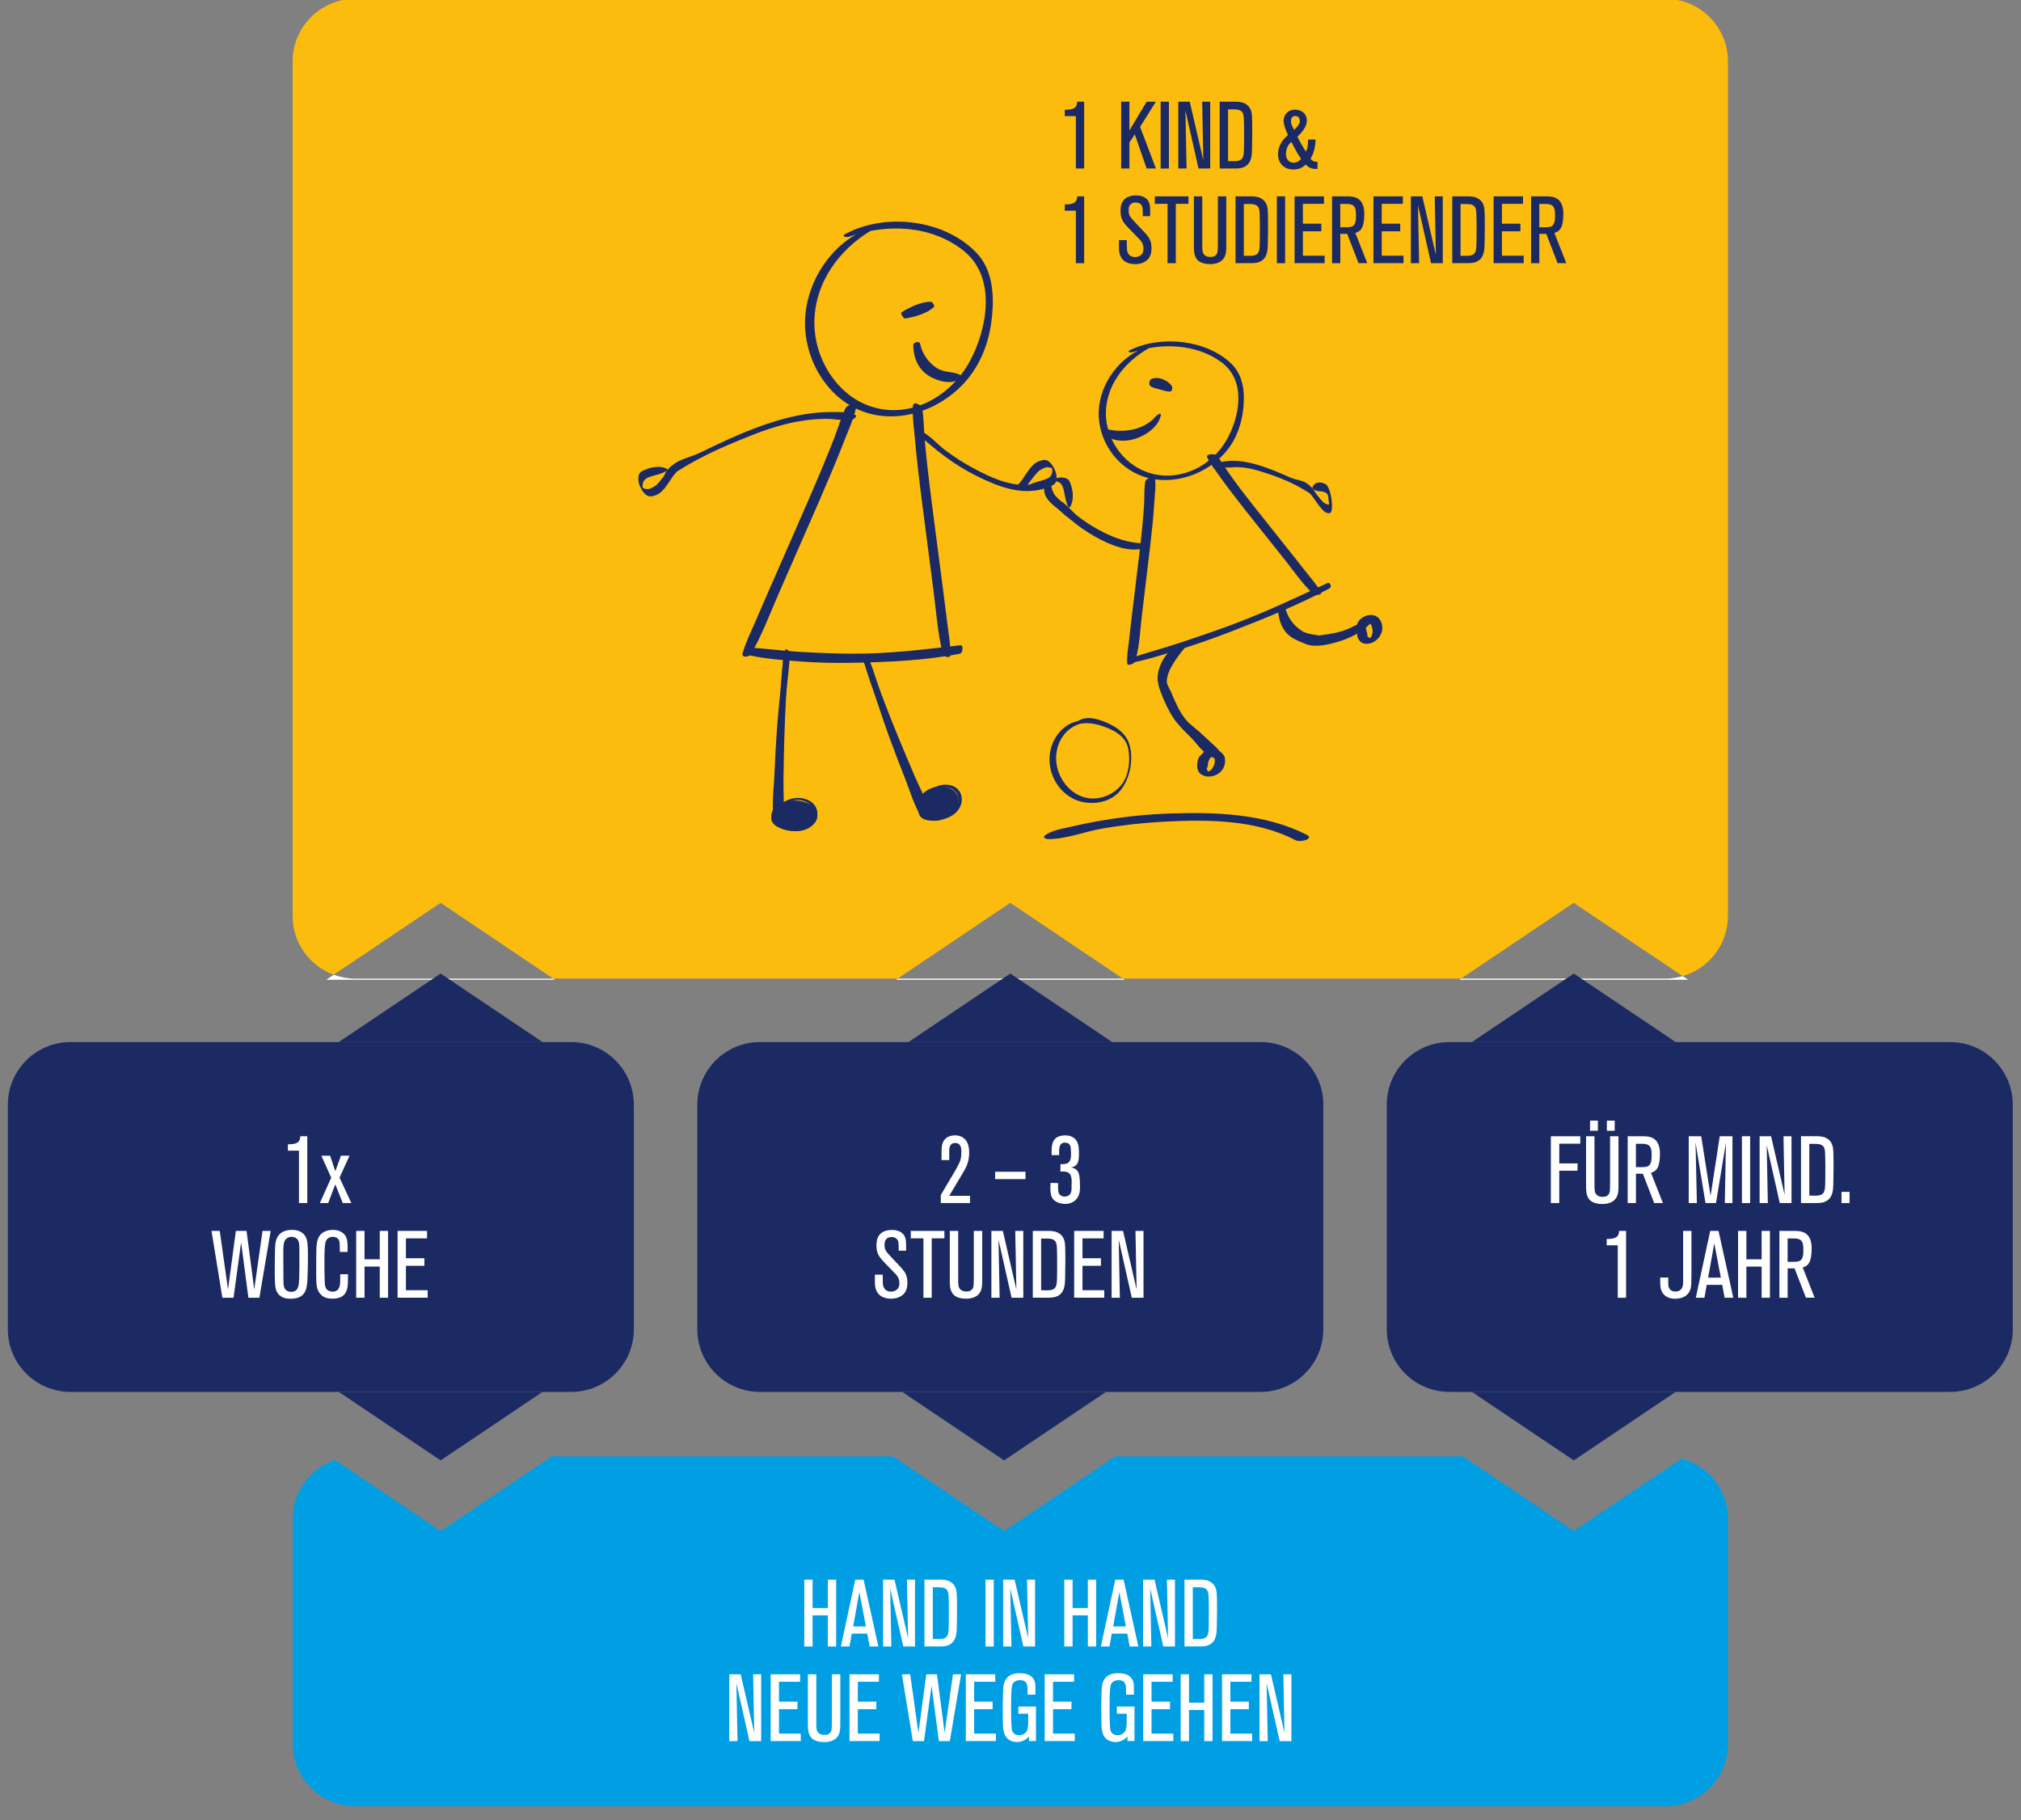<?xml version="1.0" encoding="UTF-8"?>
<!-- Generator: $$$/GeneralStr/196=Adobe Illustrator 27.6.0, SVG Export Plug-In . SVG Version: 6.00 Build 0)  -->
<svg xmlns="http://www.w3.org/2000/svg" xmlns:xlink="http://www.w3.org/1999/xlink" version="1.1" id="Ebene_1" x="0px" y="0px" viewBox="0 0 595.28 536.09" style="enable-background:new 0 0 595.28 536.09;" xml:space="preserve">
<rect x="0" y="0" width="595.28" height="536.09" fill="#808080" stroke="none"/>
<style type="text/css">
	.st0{fill:#009FE3;}
	.st1{fill:#FBBC0D;}
	.st2{fill:#1C2A64;}
	.st3{fill:#FFFFFF;}
</style>
<path class="st0" d="M495.29,429.56l-31.74,21.35l-32.7-21.99h-102.4l-32.7,21.99l-32.7-21.99H162.49l-32.7,21.99l-31.17-20.96  c-7.22,2.5-12.42,9.34-12.42,17.42v66.14c0,10.18,8.26,18.44,18.44,18.44h385.91c10.18,0,18.44-8.26,18.44-18.44v-66.14  C508.98,438.82,503.17,431.65,495.29,429.56z"></path>
<path class="st1" d="M490.54-0.35H104.63c-10.18,0-18.44,8.26-18.44,18.44v251.67c0,7.96,5.05,14.72,12.11,17.3l31.48-21.17  l33.17,22.31h101.45l33.17-22.31l33.17,22.31h99.62l33.17-22.31l32.09,21.58c7.7-2.21,13.34-9.3,13.34-17.71V18.09  C508.98,7.91,500.72-0.35,490.54-0.35z"></path>
<g>
	<path class="st2" d="M316.89,49.63V34.19h-3.26v-1.87c0.45,0,0.89,0,1.31-0.06c1.48-0.14,2.31-0.75,2.34-2.31h2.06v19.68H316.89z"></path>
	<path class="st2" d="M337.74,49.63l-3.48-10.06l-1.59,2.37v7.69h-2.43V29.95h2.43v8.47l5.07-8.47h2.73l-4.66,7.41l4.66,12.26   H337.74z"></path>
	<path class="st2" d="M341.87,49.63V29.95h2.43v19.68H341.87z"></path>
	<path class="st2" d="M353.02,49.63l-3.85-17.06l0.33,17.06h-2.43V29.95h3.37l3.99,17.23l-0.33-17.23h2.37v19.68H353.02z"></path>
	<path class="st2" d="M368.79,43.16c0,0.72-0.03,1.45-0.08,2.17c-0.14,1.56-0.61,2.98-2.06,3.76c-1.17,0.61-2.48,0.53-3.71,0.53   h-3.68V29.95h3.71c1.2,0,2.4-0.06,3.54,0.45c1.84,0.81,2.12,2.56,2.2,3.18c0.11,0.84,0.14,2.9,0.14,5.21   C368.85,40.23,368.82,41.71,368.79,43.16z M366.4,35.75c-0.03-1.56-0.11-2.37-0.7-2.95c-0.7-0.64-1.9-0.59-2.73-0.59h-1.25v15.25   h1.62c0.61,0,1.34,0,1.95-0.31c0.42-0.22,0.78-0.53,0.98-1.48c0.14-0.75,0.17-2.82,0.17-5.07   C366.43,38.98,366.45,37.36,366.4,35.75z"></path>
	<path class="st2" d="M385.22,49.02c-0.31-0.22-0.53-0.47-0.61-0.56l-0.5,0.42c-1.23,1.03-2.65,1.03-3.21,1.03   c-2.7,0-4.49-1.87-4.46-4.57c0-0.7,0.19-2.31,1.34-3.9c0.59-0.81,0.59-0.64,1.59-1.7c-0.89-1.87-1.28-3.21-1.28-4.13   c0-0.22,0-0.59,0.17-1.09c0.25-0.78,1.03-2.23,3.21-2.23c0.28,0,0.72,0.03,1.31,0.22c0.67,0.22,2.15,0.98,2.15,2.98   c0,0.7-0.17,1.56-1,2.76c-0.7,1.03-1.45,1.7-1.78,2.01c0.72,1.53,1.62,2.95,2.48,4.38c0.06-0.11,0.25-0.42,0.36-0.78   c0.34-1.06,0.31-2.56,0.31-2.76h2.15c0.03,0.31,0.03,0.61,0,0.92c-0.03,0.45-0.22,2.09-0.81,3.48c-0.11,0.31-0.28,0.61-0.61,1.2   c0.08,0.14,0.11,0.2,0.31,0.39c0.61,0.64,1.5,0.56,1.73,0.56v2.09C387.56,49.77,386.33,49.85,385.22,49.02z M380.39,41.82   c-0.22,0.17-0.42,0.33-0.58,0.53c-0.45,0.47-1.03,1.48-1.03,3.04c0,0.14,0.03,0.59,0.14,1c0.14,0.42,0.7,1.53,2.06,1.53   c1.28,0,2.01-0.86,2.26-1.17C382.23,45.39,381.81,44.56,380.39,41.82z M381.54,34.16c-0.39,0-0.78,0.14-1,0.42   c-0.28,0.36-0.28,0.98-0.28,1.09c0,0.72,0.22,1.34,0.92,2.59l0.39-0.39c0.61-0.61,1.28-1.37,1.28-2.31   C382.85,34.41,381.95,34.16,381.54,34.16z"></path>
</g>
<g>
	<path class="st2" d="M316.89,77.51V62.06h-3.26V60.2c0.45,0,0.89,0,1.31-0.06c1.48-0.14,2.31-0.75,2.34-2.31h2.06v19.68H316.89z"></path>
	<path class="st2" d="M337.4,76.95c-1.23,0.84-2.59,0.84-3.07,0.84c-0.7,0-3.51-0.06-4.43-2.7c-0.25-0.72-0.31-1.45-0.31-2.2v-2.17   h2.31v0.98c0,1.34,0,1.95,0.22,2.59c0.19,0.53,0.78,1.42,2.2,1.42c0.95,0,1.87-0.42,2.26-1.28c0.22-0.47,0.22-0.98,0.22-1.17   c0-1.67-0.75-2.37-1.84-3.48l-2.65-2.73c-1.53-1.59-2.26-2.65-2.26-4.93c0-0.28,0-1.06,0.22-1.87c0.39-1.28,1.48-2.7,4.35-2.7   c0.67,0,3.32,0.03,3.99,2.56c0.17,0.67,0.17,1.59,0.17,2.29v1.25h-2.17c-0.03-1.23-0.03-0.92-0.03-1.62c0-0.89-0.14-1.76-1.06-2.2   c-0.45-0.19-0.86-0.19-1.03-0.19c-0.59,0-1.09,0.14-1.48,0.53c-0.22,0.19-0.33,0.45-0.39,0.53c-0.11,0.25-0.19,0.67-0.19,1.31   c0,0.17,0,0.67,0.17,1.14c0.31,0.92,1.14,1.67,1.78,2.37l3.09,3.29c0.22,0.25,0.42,0.5,0.61,0.75c0.47,0.61,1.09,1.64,1.09,3.51   C339.19,75.39,338.24,76.39,337.4,76.95z"></path>
	<path class="st2" d="M346.33,60.03v17.48h-2.43V60.03h-3.74v-2.2h9.9v2.2H346.33z"></path>
	<path class="st2" d="M359.23,77.17c-1.17,0.64-2.43,0.61-2.84,0.61c-1.2,0-2.68-0.25-3.6-1.14c-0.2-0.19-0.56-0.64-0.81-1.34   c-0.36-1.06-0.33-2.45-0.33-2.7V57.83h2.48v13.04c0,1.67-0.06,2.87,0.22,3.57c0.28,0.72,0.92,1,1.17,1.09   c0.25,0.08,0.47,0.14,0.98,0.14c0.75,0,1.31-0.11,1.78-0.72c0.08-0.11,0.25-0.33,0.33-0.7c0.08-0.39,0.11-1.34,0.11-2.43V57.83   h2.48v14.69C361.21,74.36,361.07,76.17,359.23,77.17z"></path>
	<path class="st2" d="M373.45,71.04c0,0.72-0.03,1.45-0.08,2.17c-0.14,1.56-0.61,2.98-2.06,3.76c-1.17,0.61-2.48,0.53-3.71,0.53   h-3.68V57.83h3.71c1.2,0,2.4-0.06,3.54,0.45c1.84,0.81,2.12,2.56,2.2,3.18c0.11,0.84,0.14,2.9,0.14,5.21   C373.51,68.11,373.48,69.59,373.45,71.04z M371.05,63.63c-0.03-1.56-0.11-2.37-0.7-2.95c-0.7-0.64-1.9-0.59-2.73-0.59h-1.25v15.25   h1.62c0.61,0,1.34,0,1.95-0.31c0.42-0.22,0.78-0.53,0.98-1.48c0.14-0.75,0.17-2.82,0.17-5.07   C371.08,66.86,371.11,65.24,371.05,63.63z"></path>
	<path class="st2" d="M376.1,77.51V57.83h2.43v19.68H376.1z"></path>
	<path class="st2" d="M381.31,77.51V57.83h8.67v2.2h-6.22v5.85h5.44v2.23h-5.44v7.19h6.41v2.2H381.31z"></path>
	<path class="st2" d="M400.16,77.51l-3.34-8.64h-2.04v8.64h-2.43V57.83h4.29c1.25,0,2.62,0.06,3.68,0.92   c1.64,1.34,1.53,3.93,1.53,4.32c0,0.84-0.06,1.64-0.19,2.45c-0.19,1.12-0.5,1.67-0.81,2.06c-0.61,0.75-1.34,0.92-1.64,1l3.51,8.92   H400.16z M399.18,61.37c-0.5-1.42-2.01-1.31-3.21-1.31h-1.2v6.88h1.28c1.09,0,1.62-0.03,2.15-0.22c1.23-0.5,1.2-2.23,1.2-3.26   C399.41,62.79,399.41,62.01,399.18,61.37z"></path>
	<path class="st2" d="M404.54,77.51V57.83h8.67v2.2h-6.22v5.85h5.44v2.23h-5.44v7.19h6.41v2.2H404.54z"></path>
	<path class="st2" d="M421.51,77.51l-3.85-17.06L418,77.51h-2.43V57.83h3.37l3.99,17.23l-0.33-17.23h2.37v19.68H421.51z"></path>
	<path class="st2" d="M437.29,71.04c0,0.72-0.03,1.45-0.08,2.17c-0.14,1.56-0.61,2.98-2.06,3.76c-1.17,0.61-2.48,0.53-3.71,0.53   h-3.68V57.83h3.71c1.2,0,2.4-0.06,3.54,0.45c1.84,0.81,2.12,2.56,2.2,3.18c0.11,0.84,0.14,2.9,0.14,5.21   C437.35,68.11,437.32,69.59,437.29,71.04z M434.89,63.63c-0.03-1.56-0.11-2.37-0.7-2.95c-0.7-0.64-1.9-0.59-2.73-0.59h-1.25v15.25   h1.62c0.61,0,1.34,0,1.95-0.31c0.42-0.22,0.78-0.53,0.98-1.48c0.14-0.75,0.17-2.82,0.17-5.07   C434.92,66.86,434.95,65.24,434.89,63.63z"></path>
	<path class="st2" d="M439.94,77.51V57.83h8.67v2.2h-6.22v5.85h5.44v2.23h-5.44v7.19h6.41v2.2H439.94z"></path>
	<path class="st2" d="M458.79,77.51l-3.34-8.64h-2.04v8.64h-2.43V57.83h4.29c1.25,0,2.62,0.06,3.68,0.92   c1.64,1.34,1.53,3.93,1.53,4.32c0,0.84-0.06,1.64-0.19,2.45c-0.19,1.12-0.5,1.67-0.81,2.06c-0.61,0.75-1.34,0.92-1.64,1l3.51,8.92   H458.79z M457.81,61.37c-0.5-1.42-2.01-1.31-3.21-1.31h-1.2v6.88h1.28c1.09,0,1.62-0.03,2.15-0.22c1.23-0.5,1.2-2.23,1.2-3.26   C458.03,62.79,458.03,62.01,457.81,61.37z"></path>
</g>
<path class="st2" d="M221.14,192.71c3.33-5.64,5.64-12.01,8.26-17.98c2.67-6.1,5.34-12.2,8.02-18.31c2.59-5.9,5.18-11.8,7.67-17.74  c1.25-2.98,2.46-5.96,3.63-8.97c1.19-3.05,2.65-6.21,3.39-9.39c0.43-1.85-2.51-1.27-3.07-0.09c-1.36,2.91-2.28,6.07-3.44,9.07  c-1.17,3.01-2.39,5.99-3.63,8.97c-2.48,5.94-5.08,11.84-7.67,17.75c-2.62,5.99-5.25,11.97-7.87,17.96c-1.34,3.06-2.66,6.13-3.99,9.2  c-1.31,3.03-2.8,6.04-3.71,9.21C218.32,193.76,220.64,193.55,221.14,192.71"></path>
<path class="st2" d="M308.61,247.12c5.27,0.05,10.68-2.15,15.83-3.06c6.01-1.06,12.13-1.74,18.28-2.07  c12.69-0.67,27.15-0.69,38.81,5.43c1.55,0.81,5.71-0.41,3.32-1.61c-12.21-6.15-26.41-6.67-39.68-6.26  c-6.72,0.21-13.4,0.88-19.97,1.98c-3.25,0.54-6.49,1.17-9.68,1.93c-2.53,0.6-5.93,1.03-7.85,2.71  C307.09,246.67,308.17,247.11,308.61,247.12"></path>
<path class="st2" d="M196.84,140.54c7.94-5.41,15.5-8.77,24.43-12.3c4.74-1.88,9.63-3.45,14.67-4.26c2.39-0.39,4.81-0.62,7.23-0.62  c2.45-0.01,4.88,0.49,7.32,0.41c0.54-0.02,2.46-1.16,1.29-1.64c-2.16-0.87-4.71-0.81-7.02-0.79c-2.57,0.02-5.13,0.23-7.67,0.65  c-5.27,0.86-10.39,2.45-15.37,4.36c-5.19,2-10.22,4.39-15.21,6.82c-4.13,2.01-7.08,1.87-10.11,5.46c-0.7,0.83-1.17,3.01-0.72,2.7"></path>
<path class="st2" d="M256.4,67.09c-11.15,3.88-18.92,15.6-19.27,27.26c-0.34,11.24,6.29,22.93,17.12,26.86  c11.33,4.11,24.36-1.14,31.44-10.44c4.02-5.28,5.97-11.54,6.56-18.1c0.57-6.24,0-13.29-4.49-18.07  c-9.42-10.02-27.02-12.09-38.85-5.64c-1.16,0.64,0.43,1.01,1.05,0.79c11.11-3.95,24.32-3.51,33.86,4.09  c9.77,7.78,7.04,22.94,1.81,32.6c-5.44,10.04-16.92,16.82-28.39,13.49c-9.97-2.89-16.69-13.08-17.31-23.18  c-0.77-12.34,6.79-23.22,17.17-29.16C257.84,67.18,256.8,66.95,256.4,67.09"></path>
<path class="st2" d="M277.69,192.46c-1.51-5.91-1.91-12.21-2.7-18.23c-0.8-6.15-1.6-12.3-2.39-18.46  c-0.77-5.95-1.56-11.9-2.23-17.86c-0.34-2.99-0.65-5.97-0.91-8.96c-0.27-3.04-0.75-6.24-0.58-9.28c0.1-1.77,2.59-0.47,2.78,0.73  c0.46,2.96,0.45,6.02,0.71,9c0.26,2.99,0.57,5.98,0.91,8.97c0.67,5.96,1.46,11.91,2.23,17.87c0.79,6.04,1.57,12.07,2.36,18.11  c0.4,3.09,0.78,6.18,1.17,9.26c0.38,3.05,0.93,6.13,0.92,9.2C279.94,194.14,277.92,193.35,277.69,192.46"></path>
<path class="st2" d="M219.55,192.72c5.1,1.26,10.52,1.65,15.8,2.06c5.21,0.41,10.47,0.5,15.74,0.41  c10.42-0.19,21.15-0.66,31.61-2.65c0.91-0.17,1.17-2.62,0.2-2.51c-10.63,1.23-21.11,2.53-31.7,2.48c-5.15-0.02-10.28-0.23-15.4-0.52  c-5.33-0.3-10.59-1.07-15.93-1.31C219.01,190.65,218.74,192.52,219.55,192.72"></path>
<path class="st2" d="M232.67,192.21c-0.11,4.11-0.79,8.24-1.16,12.33c-0.38,4.11-0.61,8.22-0.88,12.34  c-0.27,4.1-0.48,8.2-0.64,12.31c-0.08,1.92-0.14,3.84-0.16,5.77c-0.03,2.13,0.18,4.41-0.24,6.51c-0.12,0.63-1.69-0.68-1.75-1.12  c-0.54-3.99,0.11-8.33,0.27-12.35c0.17-4.1,0.39-8.2,0.67-12.29c0.28-4.08,0.69-8.14,1.08-12.21c0.38-4.02,0.57-8.21,1.43-12.16  C231.39,190.87,232.68,191.8,232.67,192.21"></path>
<path class="st2" d="M228.64,240.4c1.01-0.65,2.65-0.96,3.73-0.38c0.39,0.21,1.03,0.89,0.52,1.28c-0.37,0.29-1.11,0.12-1.55,0.14  c-0.57,0.04-1.12,0.15-1.68,0.24C229.17,241.77,227.98,240.83,228.64,240.4"></path>
<path class="st2" d="M229.57,240.36c-0.69-4.05-0.43-8.41-0.43-12.51c-0.01-3.64,0.05-7.27,0.18-10.91  c0.28-7.97,0.78-15.94,1.42-23.88c0.06-0.74,1.68,0.19,1.62,0.91c-0.69,7.82-1.12,15.66-1.34,23.51c-0.11,4.07-0.2,8.14-0.25,12.2  c-0.04,3.64,0.31,7.52-0.24,11.12C230.46,241.31,229.62,240.63,229.57,240.36"></path>
<path class="st2" d="M228.97,238.93c0.13-0.62,1.13-0.69,1.64-0.81c0.69-0.17,1.44-0.35,2.09,0.02c0.22,0.12,0.47,0.39,0.38,0.67  c-0.24,0.67-1.15,0.73-1.75,0.82c-0.74,0.12-1.45,0.32-2.12-0.13C229.03,239.38,228.93,239.14,228.97,238.93"></path>
<path class="st2" d="M256.08,194.46c1.57,3.8,2.64,7.84,3.96,11.74c1.33,3.9,2.79,7.76,4.22,11.63c1.42,3.85,2.9,7.69,4.42,11.5  c0.71,1.79,1.43,3.57,2.2,5.33c0.84,1.96,1.96,3.96,2.43,6.04c0.14,0.62-1.82,0.07-2.05-0.31c-2.11-3.43-3.29-7.65-4.78-11.39  c-1.51-3.81-2.98-7.64-4.39-11.49c-1.41-3.84-2.68-7.72-3.99-11.59c-1.29-3.83-2.83-7.73-3.64-11.69  C254.37,193.76,255.93,194.09,256.08,194.46"></path>
<path class="st2" d="M272.02,240.12c0.66-1,2.03-1.96,3.25-1.87c0.44,0.03,1.3,0.39,1,0.96c-0.22,0.42-0.96,0.56-1.36,0.77  c-0.5,0.26-0.96,0.6-1.44,0.91C273.06,241.15,271.6,240.77,272.02,240.12"></path>
<path class="st2" d="M272.65,238.72c-2.28-3.42-3.81-7.5-5.49-11.25c-1.49-3.32-2.92-6.66-4.28-10.03  c-2.98-7.39-5.78-14.87-8.43-22.39c-0.25-0.7,1.62-0.51,1.85,0.17c2.56,7.42,5.35,14.76,8.35,22.01c1.56,3.76,3.13,7.51,4.74,11.25  c1.44,3.34,3.34,6.74,4.31,10.25C273.84,239.23,272.8,238.95,272.65,238.72"></path>
<path class="st2" d="M271.73,238.63c-0.13-0.62,0.76-1.09,1.17-1.41c0.56-0.44,1.17-0.91,1.92-0.84c0.25,0.02,0.59,0.17,0.62,0.46  c0.06,0.71-0.75,1.13-1.26,1.47c-0.63,0.41-1.2,0.89-1.99,0.75C271.96,239.02,271.77,238.85,271.73,238.63"></path>
<path class="st2" d="M269.01,101.58c0.02,3.83,1.47,7.32,4.89,9.3c2.45,1.42,6.98,2.71,9.2,0.25c0.15-0.16,0.17-0.46-0.05-0.59  c-2.11-1.26-4.81-0.7-7.01-2.08c-2.54-1.6-4.43-4.28-5.01-7.22C270.86,100.36,269,100.76,269.01,101.58"></path>
<path class="st2" d="M266.62,93.8c2.67-0.43,6.52-1.47,8.48-3.41c0.34-0.34-0.5-1.54-0.91-1.53c-2.83,0.02-6.33,1.58-8.64,3.13  C265.12,92.29,266.18,93.88,266.62,93.8"></path>
<path class="st2" d="M271.36,127.04c2.47,1.08,4.7,3.76,6.97,5.48c2.66,2.01,5.43,3.78,8.26,5.31c5.84,3.15,12.61,6.23,18.94,4.44  c0.84-0.24,2.61,1.49,1.33,1.82c-6.59,1.69-13.31-0.95-19.46-4.05c-3.12-1.57-6.15-3.45-9.07-5.6c-1.45-1.07-2.87-2.19-4.26-3.39  c-1.1-0.96-2.63-1.97-3.29-3.54C270.59,127.03,271.16,126.95,271.36,127.04"></path>
<path class="st2" d="M232.23,235.81c-1.52,0.16-2.56,0.85-3.34,1.73c-0.86,0.98-1.61,2.18-1.69,3.34c-0.18,2.54,3.94,3.79,7.1,3.88  c7.05,0.2,8.96-7.84,2.58-9.55c-2.85-0.76-7.14,0.57-6.87,2.94c0.02,0.19,0.55,0.1,0.62-0.03c0.86-1.62,2.94-3.06,5.63-2.38  c2.62,0.66,3.74,2.61,3.45,4.41c-0.27,1.67-1.91,3.81-4.63,3.96c-2.42,0.13-6.07-0.89-6.44-2.75c-0.21-1.06,0.42-2.14,1.09-3.07  c0.61-0.85,1.41-1.6,2.71-1.98C232.87,236.17,232.72,235.75,232.23,235.81"></path>
<path class="st2" d="M240.76,240.25c0,2.49-3.04,4.51-6.78,4.51c-3.75,0-6.78-2.02-6.78-4.51s3.04-4.51,6.78-4.51  C237.72,235.73,240.76,237.75,240.76,240.25"></path>
<path class="st2" d="M273.73,233.25c-1.38,0.67-2.13,1.67-2.56,2.76c-0.48,1.21-0.78,2.59-0.46,3.71c0.69,2.45,4.99,2.23,7.99,1.25  c6.7-2.2,5.78-10.41-0.8-9.86c-2.94,0.24-6.53,2.95-5.47,5.1c0.09,0.17,0.55-0.09,0.57-0.24c0.27-1.82,1.73-3.87,4.49-4.15  c2.69-0.27,4.4,1.19,4.74,2.99c0.31,1.67-0.51,4.23-3.02,5.3c-2.23,0.95-6.01,1.22-6.99-0.41c-0.55-0.92-0.32-2.16-0.01-3.26  c0.28-1.01,0.79-1.98,1.88-2.78C274.45,233.38,274.17,233.04,273.73,233.25"></path>
<path class="st2" d="M282.12,234.54c0.91,2.55-0.98,5.56-4.23,6.72c-3.25,1.17-6.62,0.05-7.54-2.5c-0.91-2.55,0.98-5.56,4.23-6.72  C277.84,230.88,281.21,232,282.12,234.54"></path>
<path class="st2" d="M304.48,144.09c1.96,0.18,3.65-0.26,5.19-0.98c0.59-0.28,1.2-0.57,1.43-1.51c0.15-0.59,0.28-1.77-0.44-3.31  c-1.79-3.83-3.61-2.75-4.33-2.57c-2.93,0.74-4.88,5.71-6.33,6.81c-0.17,0.13,1.03,2.27,1.22,2.07c0.97-0.99,3.94-5.47,5.08-6.12  c0.57-0.32,1.13-0.67,1.78-0.83c0.26-0.06,0.53-0.09,0.84-0.03c0.15,0.03,1.09,0.25,1.25,0.53c-0.17-0.35-0.34-0.7-0.51-1.05  c0.62,1.72,0.12,2.66-0.2,3.09c-0.44,0.58-1.08,0.8-1.7,1.04c-1.35,0.52-3.39,0.76-4.94,1.78  C301.89,143.63,304.22,144.06,304.48,144.09"></path>
<path class="st2" d="M194.75,137.55c-1.96-0.18-3.65,0.26-5.19,0.98c-0.59,0.28-1.2,0.57-1.43,1.51c-0.15,0.59-0.28,1.77,0.44,3.31  c1.79,3.83,3.61,2.75,4.33,2.57c2.93-0.74,4.88-5.71,6.33-6.81c0.17-0.13-1.03-2.27-1.22-2.07c-0.97,0.99-3.94,5.47-5.08,6.12  c-0.57,0.32-1.13,0.67-1.78,0.83c-0.26,0.06-0.53,0.09-0.84,0.03c-0.15-0.03-1.09-0.25-1.25-0.53c0.17,0.35,0.34,0.7,0.51,1.05  c-0.62-1.72-0.12-2.66,0.2-3.09c0.44-0.58,1.08-0.8,1.7-1.04c1.35-0.52,3.39-0.76,4.94-1.78C197.33,138.01,195,137.58,194.75,137.55  "></path>
<path class="st2" d="M338.52,101.83c-8.62,2.76-14.63,11.11-14.9,19.41c-0.26,8,4.87,16.33,13.24,19.13  c8.76,2.93,18.83-0.81,24.31-7.43c3.11-3.76,4.61-8.22,5.07-12.89c0.44-4.44,0-9.46-3.47-12.86c-7.29-7.14-20.89-8.61-30.04-4.02  c-0.9,0.45,0.33,0.72,0.81,0.56c8.59-2.81,18.8-2.5,26.18,2.91c7.55,5.54,5.44,16.33,1.4,23.21c-4.2,7.15-13.08,11.98-21.95,9.61  c-7.71-2.06-12.9-9.31-13.39-16.51c-0.59-8.78,5.25-16.54,13.27-20.76C339.64,101.89,338.83,101.73,338.52,101.83"></path>
<path class="st2" d="M334.38,194.73c1.31-4.51,1.43-9.11,1.97-13.57c0.55-4.56,1.1-9.12,1.64-13.68c0.53-4.41,1.07-8.82,1.5-13.22  c0.21-2.2,0.4-4.4,0.53-6.6c0.14-2.23,0.5-4.62,0.17-6.77c-0.19-1.25-2.74,0.11-2.88,1.01c-0.35,2.2-0.19,4.4-0.32,6.59  c-0.13,2.19-0.32,4.4-0.53,6.6c-0.42,4.4-0.97,8.82-1.5,13.23c-0.54,4.47-1.08,8.95-1.62,13.43c-0.28,2.29-0.53,4.57-0.79,6.86  c-0.26,2.26-0.68,4.57-0.53,6.77C332.09,196.34,334.18,195.41,334.38,194.73"></path>
<path class="st2" d="M386.9,174.98c-3.29-3-5.66-6.6-8.3-9.92c-2.7-3.39-5.39-6.77-8.09-10.16c-2.61-3.27-5.23-6.55-7.75-9.86  c-1.26-1.66-2.5-3.33-3.69-5.02c-1.21-1.72-2.68-3.46-3.49-5.32c-0.47-1.09,2.26-1.18,2.82-0.53c1.37,1.6,2.33,3.43,3.52,5.11  c1.19,1.69,2.43,3.36,3.69,5.03c2.52,3.32,5.14,6.59,7.75,9.87c2.65,3.32,5.29,6.64,7.94,9.97c1.35,1.7,2.69,3.41,4.03,5.11  c1.32,1.68,2.81,3.33,3.78,5.16C389.53,175.2,387.39,175.43,386.9,174.98"></path>
<path class="st2" d="M332.9,195.29c5.14-1.02,10.31-2.67,15.35-4.25c4.97-1.56,9.9-3.33,14.77-5.21  c9.63-3.73,19.47-7.73,28.57-12.54c0.79-0.42,0.25-1.97-0.61-1.57c-9.5,4.42-18.84,8.83-28.7,12.47c-4.8,1.77-9.63,3.43-14.49,5.03  c-5.05,1.67-10.19,3.04-15.23,4.74C331.74,194.24,332.08,195.45,332.9,195.29"></path>
<path class="st2" d="M376.45,178.93c0.02,3.83,1.37,7.51,4.89,9.3c3.84,1.96,6.98,2.71,9.2,0.25c0.15-0.16,0.17-0.46-0.05-0.59  c-2.11-1.26-4.81-0.7-7.01-2.08c-2.54-1.6-4.43-4.28-5.01-7.22C378.3,177.71,376.44,178.11,376.45,178.93"></path>
<path class="st2" d="M384.53,189.63c2.95,1.2,6.87,0.19,9.8-0.7c3.42-1.03,6.84-2.76,9.34-5.35c0.16-0.17,1.22-2,0.33-1.65  c-2.92,1.14-5.52,2.9-8.54,3.88c-3.27,1.06-6.67,1.12-9.98,1.93C385.12,187.84,383.95,189.4,384.53,189.63"></path>
<path class="st2" d="M400.25,185.32c-0.72,1.05-0.65,2.33,0.15,3.3c0.84,1.03,2.02,1.13,3.11,0.87c2.18-0.52,4.57-3.19,3.3-6.3  c-1.13-2.79-4.33-2.44-6.06-0.88c-0.8,0.72-1.28,1.74-1.19,3.03c0.1,1.45,0.85,2.38,1.94,2.48c0.36,0.03,1.27-0.12,1.28-0.77  c0.01-0.59-0.27-1-0.38-1.58c-0.11-0.57-0.09-1.14,0.06-1.7c0.09-0.35,0.27-0.58,0.39-0.89c-0.11,0.29-0.51-0.21-0.1,0.14  c0.51,0.42,0.94,0.53,1.26,1.32c0.26,0.66,0.36,1.46,0.22,2.19c-0.06,0.34-0.17,0.66-0.33,0.94c-0.1,0.18-0.22,0.33-0.36,0.46  c0.15-0.02,0.18-0.03,0.08-0.04c-1.01,0-1.51-1.91-1.64-2.91C401.9,184.22,400.45,185.03,400.25,185.32"></path>
<path class="st2" d="M347.62,189.56c-3.48,1.58-6.06,5.34-6.58,9.12c-0.27,1.93,0.64,7.71,3.79,6.37c0.42-0.18,0.32-0.82,0.16-1.13  c-0.44-0.86-1.08-1.56-1.24-2.54c-0.21-1.3,0.2-2.66,0.7-3.84c1.01-2.39,3.8-6.05,5.54-7.93  C350.62,188.93,348.52,189.15,347.62,189.56"></path>
<path class="st2" d="M341.04,198.68c-0.56,3.5,3.44,11.7,5.62,14.17c1.36,1.53,4.61,4.33,6.88,2.92c0.11-0.07,0.05,0.04,0,0  c-1.11-0.81-2.21-1.5-3.18-2.55c-0.88-0.96-1.67-2.02-2.38-3.11c-1.56-2.39-3.1-6.68-4.46-9.12c-0.22-0.4-1.45,0.78-1.54,1.36"></path>
<path class="st2" d="M346.44,211.59c-0.05,1.92,3.9,4.84,5.81,7.23c1.71,2.14,3.83,4.3,6.63,4.76c0.23,0.04,2.32-0.15,1.82-0.66  c-0.91-0.94-1.65-2.09-2.65-2.99c-1.09-0.99-3.41-3.2-4.52-4.17c-2.67-2.34-3.18-2.55-5.17-4.62  C348.15,210.92,346.03,211.03,346.44,211.59"></path>
<path class="st2" d="M353.79,222.37c-1.1,0.65-1.36,2.92-1.05,4.14c0.33,1.29,1.36,1.88,2.45,2.1c2.19,0.45,5.48-0.96,5.65-4.32  c0.15-3-2.9-4.04-5.12-3.35c-1.03,0.32-1.89,1.03-2.35,2.24c-0.52,1.36-0.24,2.52,0.71,3.07c0.32,0.18,1.2,0.43,1.49-0.16  c0.26-0.53,0.18-1.02,0.32-1.59c0.14-0.56,0.4-1.07,0.77-1.51c0.23-0.28,0.49-0.41,0.73-0.64c-0.22,0.21-0.38-0.4-0.15,0.08  c0.29,0.6,0.63,0.87,0.59,1.73c-0.04,0.71-0.29,1.48-0.72,2.08c-0.2,0.28-0.43,0.53-0.7,0.72c-0.16,0.12-0.34,0.21-0.51,0.26  c0.14,0.05,0.17,0.05,0.09,0c-0.91-0.43-0.57-2.37-0.27-3.33c0.23-0.73-1.43-0.61-1.73-0.43"></path>
<path class="st2" d="M320.75,212.34c-5.51-0.98-10.11,3.29-11.3,8.45c-1.29,5.55,1.37,11.6,6.41,14.3c4.09,2.19,9.9,1.84,13.35-1.43  c3.68-3.48,5.13-10.89,3.02-15.52c-1.23-2.7-3.96-4.35-6.6-5.46c-2.73-1.15-6.14-2.03-8.63,0.04c-0.42,0.35,0.02,0.7,0.43,0.59  c3.17-0.85,6.36,0.04,9.3,1.3c2.73,1.17,5.09,3,5.64,6.09c0.56,3.21,0.15,7.38-1.78,10.06c-1.63,2.27-4.17,3.78-6.92,4.26  c-5.83,1.02-10.78-3.32-12.22-8.77c-1.66-6.31,2.22-13.33,9.15-13.43C320.91,212.81,321.14,212.41,320.75,212.34"></path>
<path class="st2" d="M324.68,127.76c3.05,2.33,6.91,2.55,10.43,1.2c2.82-1.08,6-3.31,6.75-6.42c0.03-0.14,0.13-0.8-0.22-0.7  c-0.98,0.28-1.7,1.43-2.5,2.07c-1.31,1.05-2.81,1.85-4.43,2.32c-3.11,0.91-6.33,0.81-9.44-0.01  C324.73,126.07,324.27,127.45,324.68,127.76"></path>
<path class="st2" d="M338.93,113.78c0.84,0.53,1.91,0.65,2.85,0.96c0.86,0.28,1.92,0.58,2.83,0.57c0.76,0,0.8-1.28,0.47-1.73  c-1.19-1.63-3.98-2.85-5.92-1.97C338.47,111.93,338.25,113.35,338.93,113.78"></path>
<path class="st2" d="M387.25,146.25c-5.71-3.94-10.52-5.76-16.06-7.46c-2.94-0.9-5.85-1.44-8.56-1.13  c-1.29,0.15-6.29-0.25-5.17-0.77c1.25-0.58,2.56-0.95,3.93-1.1c2.84-0.31,5.87,0.19,8.93,1.08c3.2,0.92,6.45,2.31,9.71,3.75  c2.69,1.19,4.06,0.34,6.77,3.48c0.62,0.72,1.61,2.95,1.29,2.72"></path>
<path class="st2" d="M387.23,142.56c0.88-0.65,1.85-0.58,2.85-0.16c0.38,0.16,0.78,0.33,1.21,1.28c0.28,0.6,0.75,1.83,0.94,3.65  c0.47,4.53-0.79,3.79-1.2,3.76c-1.67-0.11-4.41-5.26-5.49-6.1c-0.13-0.1-0.22-2.39-0.05-2.22c0.81,0.83,3.8,4.94,4.57,5.36  c0.39,0.21,0.78,0.46,1.15,0.47c0.14,0,0.29-0.03,0.42-0.17c0.06-0.06,0.44-0.53,0.42-0.86c0.04,0.42-0.55,0.89-0.51,1.3  c-0.3-1.99-0.24-2.94-0.54-3.32c-0.42-0.52-0.8-0.6-1.18-0.71c-0.83-0.24-1.9-0.02-3-0.75  C386.14,143.65,387.11,142.64,387.23,142.56"></path>
<path class="st2" d="M337.92,160.03c-5.37,0.08-9.91-1.57-14.58-4.15c-2.08-1.15-4.08-2.46-5.95-3.93c-1.85-1.44-3.61-4.02-5.8-4.81  c-0.3-0.11-1,0.21-0.93,0.61c0.41,2.14,3.22,4.03,4.84,5.4c2.18,1.84,4.54,3.49,7.04,4.88c4.26,2.37,9.95,4.91,14.87,3.32  C337.86,161.2,339.05,160.01,337.92,160.03"></path>
<path class="st2" d="M315.85,147.64c0.34-1.94,0.04-3.67-0.56-5.26c-0.23-0.61-0.47-1.24-1.38-1.55c-0.58-0.2-1.74-0.42-3.33,0.17  c-3.96,1.47-3.03,3.38-2.91,4.11c0.5,2.98,5.28,5.34,6.26,6.87c0.12,0.18,2.35-0.84,2.16-1.05c-0.9-1.05-5.13-4.37-5.67-5.57  c-0.27-0.6-0.58-1.18-0.68-1.85c-0.04-0.26-0.04-0.54,0.04-0.84c0.04-0.15,0.34-1.06,0.63-1.2c-0.36,0.14-0.73,0.28-1.09,0.43  c1.76-0.48,2.66,0.1,3.06,0.46c0.54,0.49,0.71,1.15,0.89,1.78c0.41,1.38,0.48,3.44,1.37,5.07  C315.19,150.18,315.81,147.89,315.85,147.64"></path>
<polygon class="st3" points="263.91,288.54 331.27,288.54 330.76,288.2 264.41,288.2 "></polygon>
<path class="st3" d="M430.38,288.2l-0.51,0.34h67.36l-1.59-1.07c-1.62,0.47-3.33,0.73-5.1,0.73H430.38z"></path>
<path class="st3" d="M98.31,287.07l-2.2,1.48h67.36l-0.51-0.34h-58.33C102.41,288.2,100.29,287.79,98.31,287.07z"></path>
<path class="st2" d="M20.75,306.89c-10.18,0-18.44,8.26-18.44,18.44v66.14c0,10.18,8.26,18.44,18.44,18.44h147.51  c10.18,0,18.44-8.26,18.44-18.44v-66.14c0-10.18-8.26-18.44-18.44-18.44H20.75z"></path>
<rect x="18.05" y="334.62" class="st2" width="152.91" height="47.56"></rect>
<g>
	<path class="st3" d="M88.06,354.3v-15.44h-3.26v-1.87c0.45,0,0.89,0,1.31-0.06c1.48-0.14,2.31-0.75,2.34-2.31h2.06v19.68H88.06z"></path>
	<path class="st3" d="M100.96,354.3l-2.2-5.52l-2.09,5.52h-2.45l3.34-7.47l-2.9-6.47h2.59l1.51,4.57l1.67-4.57h2.51l-2.93,6.47   l3.48,7.47H100.96z"></path>
</g>
<g>
	<path class="st3" d="M76.4,382.18h-3.23l-2.15-16.31l-2.23,16.31H65.5L62.3,362.5h2.43l2.43,17.25l2.31-17.25h3.15l2.26,17.25   l2.45-17.25h2.4L76.4,382.18z"></path>
	<path class="st3" d="M90.59,375.55c0,0.59-0.03,1.17-0.06,1.76c-0.11,1.42-0.33,3.12-1.48,4.13c-0.64,0.56-1.62,1.03-3.4,1.03   c-0.56,0-2.65,0.08-3.82-1.59c-0.17-0.22-0.42-0.61-0.59-1.25c-0.31-1.09-0.31-3.37-0.31-6.22c0-1.78,0.03-3.54,0.06-5.32   c0.06-2.26,0.36-3.37,1.06-4.27c0.61-0.78,1.76-1.62,3.99-1.62c0.59,0,3.01,0.03,4.04,2.17c0.28,0.56,0.42,1.14,0.47,1.76   c0.17,1.39,0.17,4.57,0.14,5.94C90.7,373.23,90.62,374.37,90.59,375.55z M88.17,367.96c0-0.78,0.03-2.01-0.39-2.73   c-0.22-0.39-0.81-0.98-1.9-0.98c-0.28,0-0.89,0.03-1.45,0.47c-0.95,0.75-0.98,2.06-0.98,4.35v1.37c0,1.9,0,3.79,0.03,5.69   c0,1.42,0,2.26,0.19,2.87c0.2,0.58,0.67,1.45,2.12,1.45c0.81,0,1.59-0.36,1.92-1.14c0.39-0.84,0.42-2.45,0.45-4.63   c0.03-0.86,0.03-1.73,0.03-2.62C88.19,370.7,88.19,369.33,88.17,367.96z"></path>
	<path class="st3" d="M102.47,377.36c0,0.17,0,1.03-0.11,1.7c-0.36,2.09-1.45,2.73-2.31,3.07c-0.92,0.33-1.9,0.33-2.17,0.33   c-1.12,0-2.06-0.17-2.98-0.86c-0.19-0.17-0.59-0.5-0.92-1c-0.75-1.14-0.84-2.59-0.84-5.32v-3.15c0-1.11,0-2.2,0.03-3.32   c0.03-1.51,0.03-3.65,1.03-4.99c0.86-1.17,2.51-1.62,3.87-1.62c1.76,0,2.76,0.72,3.29,1.25c0.75,0.78,1.03,1.78,1.03,3.96   c0,0.42,0,0.86-0.03,1.28h-2.26c0-0.7,0-1.42-0.03-2.15c-0.03-0.81-0.08-1.39-0.75-1.9c-0.22-0.17-0.61-0.39-1.25-0.39   c-0.61,0-1.87,0.14-2.23,1.73c-0.25,1.11-0.28,3.51-0.28,6.47c0,1.48,0.03,2.93,0.08,4.4c0.03,0.78-0.03,1.84,0.39,2.56   c0.53,0.95,1.7,0.98,1.98,0.98c0.22,0,0.78,0,1.31-0.42c0.92-0.7,0.89-2.26,0.89-3.26v-1.45h2.29   C102.5,375.96,102.5,376.66,102.47,377.36z"></path>
	<path class="st3" d="M111.86,382.18v-9.17h-4.49v9.17h-2.45V362.5h2.45v8.36h4.49v-8.36h2.45v19.68H111.86z"></path>
	<path class="st3" d="M117.11,382.18V362.5h8.67v2.2h-6.22v5.85h5.44v2.23h-5.44v7.19h6.41v2.2H117.11z"></path>
</g>
<path class="st2" d="M223.83,306.89c-10.18,0-18.44,8.26-18.44,18.44v66.14c0,10.18,8.26,18.44,18.44,18.44h147.51  c10.18,0,18.44-8.26,18.44-18.44v-66.14c0-10.18-8.26-18.44-18.44-18.44H223.83z"></path>
<rect x="232.55" y="334.62" class="st2" width="130.06" height="47.56"></rect>
<g>
	<path class="st3" d="M277.11,354.3v-2.37l4.07-6.88c0.31-0.53,0.61-1.06,0.89-1.59c0.89-1.64,1.09-2.43,1.09-4.26   c0-0.11,0.03-0.67-0.08-1.12c-0.28-1.31-1.17-1.48-1.76-1.48c-0.67,0-0.95,0.25-1.17,0.47c-0.61,0.64-0.56,1.53-0.56,2.31v2.26   h-2.26v-2.45c0-0.28,0.03-0.56,0.03-0.81c0.03-0.59,0.03-2.43,1.64-3.43c0.7-0.42,1.51-0.59,2.29-0.59c2.62,0,3.57,1.81,3.87,2.76   c0.14,0.45,0.31,1.23,0.31,2.37c0,0.75-0.06,2.29-0.86,4.1c-0.28,0.61-0.61,1.2-0.98,1.81l-4.04,6.77h6.13v2.12H277.11z"></path>
	<path class="st3" d="M293.11,347.25v-2.17h8.95v2.17H293.11z"></path>
	<path class="st3" d="M317.78,351.9c-0.36,1-1.45,2.65-4.07,2.65c-0.42,0-1.92-0.06-3.09-0.98c-0.78-0.61-1.23-1.56-1.23-3.57   c0-0.53,0.03-1.06,0.03-1.62l2.23,0.03c-0.03,0.59,0,1.2,0.03,1.78c0.03,0.78,0.08,1.37,0.72,1.84c0.19,0.14,0.59,0.36,1.17,0.36   c0.14,0,0.84-0.03,1.31-0.39c0.86-0.67,0.75-1.95,0.75-2.84c0-0.39,0.03-0.81,0.03-1.2c0-0.11,0.03-1.37-0.45-2.12   c-0.45-0.67-1.34-0.84-2.09-0.84c-0.25,0-0.5,0-0.78,0.03l0.03-2.2c0.03,0,1.67,0.19,2.4-0.5c0.61-0.56,0.7-1.62,0.7-2.31   c0-0.61-0.03-1.2-0.08-1.81c-0.03-0.56-0.17-1.7-1.73-1.7c-0.22,0-0.67-0.03-1.09,0.39c-0.5,0.5-0.61,1.2-0.61,2.54   c0,0.25,0,0.5,0.03,0.75h-2.23c-0.03-0.53-0.03-1.06,0-1.59c0.06-1.73,0.39-3.29,2.2-3.96c0.25-0.08,0.98-0.28,1.78-0.28   c1.2,0,1.95,0.36,2.4,0.64c1.17,0.78,1.67,1.95,1.67,4.54c0,2.01-0.17,3.01-0.95,3.68c-0.53,0.47-1.12,0.53-1.34,0.59   c0.56,0.14,1.84,0.36,2.29,1.95c0.25,0.84,0.31,2.93,0.31,3.82C318.12,349.9,318.12,350.98,317.78,351.9z"></path>
</g>
<g>
	<path class="st3" d="M265.51,381.62c-1.23,0.84-2.59,0.84-3.07,0.84c-0.7,0-3.51-0.06-4.43-2.7c-0.25-0.72-0.31-1.45-0.31-2.2   v-2.17h2.31v0.98c0,1.34,0,1.95,0.22,2.59c0.19,0.53,0.78,1.42,2.2,1.42c0.95,0,1.87-0.42,2.26-1.28c0.22-0.47,0.22-0.98,0.22-1.17   c0-1.67-0.75-2.37-1.84-3.48l-2.65-2.73c-1.53-1.59-2.26-2.65-2.26-4.93c0-0.28,0-1.06,0.22-1.87c0.39-1.28,1.48-2.7,4.35-2.7   c0.67,0,3.32,0.03,3.99,2.56c0.17,0.67,0.17,1.59,0.17,2.29v1.25h-2.17c-0.03-1.23-0.03-0.92-0.03-1.62c0-0.89-0.14-1.76-1.06-2.2   c-0.45-0.19-0.86-0.19-1.03-0.19c-0.59,0-1.09,0.14-1.48,0.53c-0.22,0.2-0.33,0.45-0.39,0.53c-0.11,0.25-0.2,0.67-0.2,1.31   c0,0.17,0,0.67,0.17,1.14c0.31,0.92,1.14,1.67,1.78,2.37l3.09,3.29c0.22,0.25,0.42,0.5,0.61,0.75c0.47,0.61,1.09,1.64,1.09,3.51   C267.3,380.06,266.35,381.07,265.51,381.62z"></path>
	<path class="st3" d="M274.43,364.7v17.48h-2.43V364.7h-3.73v-2.2h9.9v2.2H274.43z"></path>
	<path class="st3" d="M287.34,381.85c-1.17,0.64-2.43,0.61-2.84,0.61c-1.2,0-2.68-0.25-3.6-1.14c-0.19-0.19-0.56-0.64-0.81-1.34   c-0.36-1.06-0.33-2.45-0.33-2.7V362.5h2.48v13.04c0,1.67-0.06,2.87,0.22,3.57c0.28,0.72,0.92,1,1.17,1.09   c0.25,0.08,0.47,0.14,0.98,0.14c0.75,0,1.31-0.11,1.78-0.72c0.08-0.11,0.25-0.33,0.33-0.7c0.08-0.39,0.11-1.34,0.11-2.43V362.5   h2.48v14.69C289.32,379.03,289.18,380.84,287.34,381.85z"></path>
	<path class="st3" d="M297.96,382.18l-3.85-17.06l0.33,17.06h-2.43V362.5h3.37l3.99,17.23l-0.33-17.23h2.37v19.68H297.96z"></path>
	<path class="st3" d="M313.74,375.71c0,0.72-0.03,1.45-0.08,2.17c-0.14,1.56-0.61,2.98-2.06,3.76c-1.17,0.61-2.48,0.53-3.71,0.53   h-3.68V362.5h3.71c1.2,0,2.4-0.06,3.54,0.45c1.84,0.81,2.12,2.56,2.2,3.18c0.11,0.84,0.14,2.9,0.14,5.21   C313.8,372.79,313.77,374.26,313.74,375.71z M311.34,368.3c-0.03-1.56-0.11-2.37-0.7-2.96c-0.7-0.64-1.9-0.59-2.73-0.59h-1.25   v15.25h1.62c0.61,0,1.34,0,1.95-0.31c0.42-0.22,0.78-0.53,0.98-1.48c0.14-0.75,0.17-2.81,0.17-5.07   C311.37,371.53,311.4,369.92,311.34,368.3z"></path>
	<path class="st3" d="M316.39,382.18V362.5h8.67v2.2h-6.22v5.85h5.44v2.23h-5.44v7.19h6.41v2.2H316.39z"></path>
	<path class="st3" d="M333.37,382.18l-3.85-17.06l0.33,17.06h-2.43V362.5h3.37l3.99,17.23l-0.33-17.23h2.37v19.68H333.37z"></path>
</g>
<path class="st2" d="M426.91,306.89c-10.18,0-18.44,8.26-18.44,18.44v66.14c0,10.18,8.26,18.44,18.44,18.44h147.51  c10.18,0,18.44-8.26,18.44-18.44v-66.14c0-10.18-8.26-18.44-18.44-18.44H426.91z"></path>
<rect x="441.47" y="334.62" class="st2" width="118.4" height="47.56"></rect>
<g>
	<path class="st3" d="M459.28,336.82v5.8h5.38v2.15h-5.38v9.53h-2.48v-19.68h8.67v2.2H459.28z"></path>
	<path class="st3" d="M474.75,353.97c-1.17,0.64-2.43,0.61-2.84,0.61c-1.2,0-2.68-0.25-3.6-1.14c-0.2-0.19-0.56-0.64-0.81-1.34   c-0.36-1.06-0.33-2.45-0.33-2.7v-14.77h2.48v13.04c0,1.67-0.06,2.87,0.22,3.57c0.28,0.72,0.92,1,1.17,1.09   c0.25,0.08,0.47,0.14,0.98,0.14c0.75,0,1.31-0.11,1.78-0.72c0.08-0.11,0.25-0.33,0.33-0.7c0.08-0.39,0.11-1.34,0.11-2.43v-13.99   h2.48v14.69C476.73,351.15,476.59,352.96,474.75,353.97z M468.34,333v-2.98h2.31V333H468.34z M473.3,333v-2.98h2.31V333H473.3z"></path>
	<path class="st3" d="M487.24,354.3l-3.34-8.64h-2.04v8.64h-2.43v-19.68h4.29c1.25,0,2.62,0.06,3.68,0.92   c1.64,1.34,1.53,3.93,1.53,4.32c0,0.84-0.06,1.64-0.19,2.45c-0.19,1.11-0.5,1.67-0.81,2.06c-0.61,0.75-1.34,0.92-1.64,1l3.51,8.92   H487.24z M486.26,338.16c-0.5-1.42-2.01-1.31-3.21-1.31h-1.2v6.88h1.28c1.09,0,1.62-0.03,2.15-0.22c1.23-0.5,1.2-2.23,1.2-3.26   C486.49,339.58,486.49,338.8,486.26,338.16z"></path>
	<path class="st3" d="M508.04,354.3l0.33-17.81l-2.93,17.81h-3.09l-2.93-17.81l0.39,17.81h-2.4v-19.68h3.68l2.76,17.56l2.7-17.56   h3.74v19.68H508.04z"></path>
	<path class="st3" d="M513.08,354.3v-19.68h2.42v19.68H513.08z"></path>
	<path class="st3" d="M524.23,354.3l-3.85-17.06l0.33,17.06h-2.42v-19.68h3.37l3.99,17.23l-0.33-17.23h2.37v19.68H524.23z"></path>
	<path class="st3" d="M540.01,347.83c0,0.72-0.03,1.45-0.08,2.17c-0.14,1.56-0.61,2.98-2.06,3.76c-1.17,0.61-2.48,0.53-3.71,0.53   h-3.68v-19.68h3.71c1.2,0,2.4-0.06,3.54,0.45c1.84,0.81,2.12,2.56,2.2,3.18c0.11,0.84,0.14,2.9,0.14,5.21   C540.07,344.91,540.04,346.38,540.01,347.83z M537.61,340.42c-0.03-1.56-0.11-2.37-0.7-2.96c-0.7-0.64-1.9-0.59-2.73-0.59h-1.25   v15.25h1.62c0.61,0,1.34,0,1.95-0.31c0.42-0.22,0.78-0.53,0.98-1.48c0.14-0.75,0.17-2.81,0.17-5.07   C537.64,343.65,537.67,342.04,537.61,340.42z"></path>
	<path class="st3" d="M542.41,354.3v-3.29h2.37v3.29H542.41z"></path>
</g>
<g>
	<path class="st3" d="M476.51,382.18v-15.44h-3.26v-1.87c0.45,0,0.89,0,1.31-0.06c1.48-0.14,2.31-0.75,2.34-2.31h2.06v19.68H476.51z   "></path>
	<path class="st3" d="M498.17,377.13c-0.03,1.37,0.03,2.62-0.92,3.79c-0.61,0.75-1.7,1.56-3.9,1.56c-0.45,0-1.76-0.03-2.87-0.89   c-0.47-0.39-0.81-0.86-0.89-1.03c-0.7-1.17-0.58-3.01-0.58-4.32h2.37v1.78c0,0.14-0.03,0.78,0.25,1.31   c0.22,0.42,0.7,1.03,1.84,1.03c0.98,0,2.2-0.36,2.29-2.48c0.03-0.67,0-1.34,0-2.01V362.5h2.45v13.24   C498.2,376.21,498.2,376.66,498.17,377.13z"></path>
	<path class="st3" d="M507.98,382.18l-0.7-3.79h-4.57l-0.67,3.79h-2.54l4.24-19.68h2.45l4.35,19.68H507.98z M504.94,366.15   l-1.81,10.12h3.74L504.94,366.15z"></path>
	<path class="st3" d="M518.88,382.18v-9.17h-4.49v9.17h-2.45V362.5h2.45v8.36h4.49v-8.36h2.45v19.68H518.88z"></path>
	<path class="st3" d="M531.93,382.18l-3.34-8.64h-2.04v8.64h-2.43V362.5h4.29c1.25,0,2.62,0.06,3.68,0.92   c1.64,1.34,1.53,3.93,1.53,4.32c0,0.84-0.06,1.64-0.19,2.45c-0.19,1.11-0.5,1.67-0.81,2.06c-0.61,0.75-1.34,0.92-1.64,1l3.51,8.92   H531.93z M530.95,366.04c-0.5-1.42-2.01-1.31-3.21-1.31h-1.2v6.88h1.28c1.09,0,1.62-0.03,2.15-0.22c1.23-0.5,1.2-2.23,1.2-3.26   C531.18,367.46,531.18,366.68,530.95,366.04z"></path>
</g>
<polygon class="st2" points="297.59,286.71 267.57,306.89 327.6,306.89 "></polygon>
<polygon class="st2" points="463.55,286.71 433.54,306.89 493.56,306.89 "></polygon>
<polygon class="st2" points="129.79,286.71 99.78,306.89 159.8,306.89 "></polygon>
<polygon class="st2" points="295.75,430.09 325.77,409.91 265.74,409.91 "></polygon>
<polygon class="st2" points="129.79,430.09 159.8,409.91 99.78,409.91 "></polygon>
<polygon class="st2" points="463.55,430.09 493.56,409.91 433.54,409.91 "></polygon>
<g>
	<path class="st3" d="M243.84,484.89v-9.17h-4.49v9.17h-2.45v-19.68h2.45v8.36h4.49v-8.36h2.45v19.68H243.84z"></path>
	<path class="st3" d="M256.16,484.89l-0.7-3.79h-4.57l-0.67,3.79h-2.54l4.24-19.68h2.45l4.35,19.68H256.16z M253.12,468.86   l-1.81,10.12h3.74L253.12,468.86z"></path>
	<path class="st3" d="M266.06,484.89l-3.85-17.06l0.33,17.06h-2.43v-19.68h3.37l3.99,17.23l-0.33-17.23h2.37v19.68H266.06z"></path>
	<path class="st3" d="M281.83,478.42c0,0.72-0.03,1.45-0.08,2.17c-0.14,1.56-0.61,2.98-2.06,3.76c-1.17,0.61-2.48,0.53-3.71,0.53   h-3.68v-19.68h3.71c1.2,0,2.4-0.06,3.54,0.45c1.84,0.81,2.12,2.56,2.2,3.18c0.11,0.84,0.14,2.9,0.14,5.21   C281.89,475.49,281.86,476.97,281.83,478.42z M279.44,471c-0.03-1.56-0.11-2.37-0.7-2.96c-0.7-0.64-1.9-0.59-2.73-0.59h-1.25v15.25   h1.62c0.61,0,1.34,0,1.95-0.31c0.42-0.22,0.78-0.53,0.98-1.48c0.14-0.75,0.17-2.81,0.17-5.07   C279.47,474.24,279.49,472.62,279.44,471z"></path>
	<path class="st3" d="M290.28,484.89v-19.68h2.43v19.68H290.28z"></path>
	<path class="st3" d="M301.43,484.89l-3.85-17.06l0.33,17.06h-2.43v-19.68h3.37l3.99,17.23l-0.33-17.23h2.37v19.68H301.43z"></path>
	<path class="st3" d="M320.42,484.89v-9.17h-4.49v9.17h-2.45v-19.68h2.45v8.36h4.49v-8.36h2.45v19.68H320.42z"></path>
	<path class="st3" d="M332.74,484.89l-0.7-3.79h-4.57l-0.67,3.79h-2.54l4.24-19.68h2.45l4.35,19.68H332.74z M329.7,468.86   l-1.81,10.12h3.74L329.7,468.86z"></path>
	<path class="st3" d="M342.64,484.89l-3.85-17.06l0.33,17.06h-2.43v-19.68h3.37l3.99,17.23l-0.33-17.23h2.37v19.68H342.64z"></path>
	<path class="st3" d="M358.42,478.42c0,0.72-0.03,1.45-0.08,2.17c-0.14,1.56-0.61,2.98-2.06,3.76c-1.17,0.61-2.48,0.53-3.71,0.53   h-3.68v-19.68h3.71c1.2,0,2.4-0.06,3.54,0.45c1.84,0.81,2.12,2.56,2.2,3.18c0.11,0.84,0.14,2.9,0.14,5.21   C358.47,475.49,358.44,476.97,358.42,478.42z M356.02,471c-0.03-1.56-0.11-2.37-0.7-2.96c-0.7-0.64-1.9-0.59-2.73-0.59h-1.25v15.25   h1.62c0.61,0,1.34,0,1.95-0.31c0.42-0.22,0.78-0.53,0.98-1.48c0.14-0.75,0.17-2.81,0.17-5.07   C356.05,474.24,356.07,472.62,356.02,471z"></path>
</g>
<g>
	<path class="st3" d="M220.75,512.76l-3.85-17.06l0.33,17.06h-2.43v-19.68h3.37l3.99,17.23l-0.33-17.23h2.37v19.68H220.75z"></path>
	<path class="st3" d="M227,512.76v-19.68h8.67v2.2h-6.22v5.85h5.44v2.23h-5.44v7.19h6.41v2.2H227z"></path>
	<path class="st3" d="M245.54,512.43c-1.17,0.64-2.43,0.61-2.84,0.61c-1.2,0-2.68-0.25-3.6-1.14c-0.19-0.19-0.56-0.64-0.81-1.34   c-0.36-1.06-0.33-2.45-0.33-2.7v-14.77h2.48v13.04c0,1.67-0.06,2.87,0.22,3.57c0.28,0.72,0.92,1,1.17,1.09   c0.25,0.08,0.47,0.14,0.98,0.14c0.75,0,1.31-0.11,1.78-0.72c0.08-0.11,0.25-0.33,0.33-0.7c0.08-0.39,0.11-1.34,0.11-2.43v-13.99   h2.48v14.69C247.52,509.61,247.38,511.43,245.54,512.43z"></path>
	<path class="st3" d="M250.22,512.76v-19.68h8.67v2.2h-6.22v5.85h5.44v2.23h-5.44v7.19h6.41v2.2H250.22z"></path>
	<path class="st3" d="M279.77,512.76h-3.23l-2.15-16.31l-2.23,16.31h-3.29l-3.21-19.68h2.43l2.43,17.25l2.31-17.25h3.15l2.26,17.25   l2.45-17.25h2.4L279.77,512.76z"></path>
	<path class="st3" d="M284.48,512.76v-19.68h8.67v2.2h-6.22v5.85h5.44v2.23h-5.44v7.19h6.41v2.2H284.48z"></path>
	<path class="st3" d="M303.08,512.76v-1.37c-0.31,0.31-0.47,0.47-0.78,0.72c-0.42,0.31-1.42,0.95-2.82,0.92   c-0.86,0-2.98-0.28-3.73-2.7c-0.33-1.09-0.33-2.03-0.36-4.24c-0.03-1.03-0.03-2.06-0.03-3.12c0-1.39,0.03-2.79,0.08-4.18   c0-0.11,0-2.01,0.31-3.07c0.89-2.98,3.73-2.96,4.63-2.96c1.59,0,2.54,0.36,3.12,0.75c0.33,0.22,0.53,0.45,0.64,0.58   c0.31,0.36,0.53,0.75,0.67,1.23c0.17,0.59,0.17,1.14,0.17,2.37v1.39h-2.31v-0.98c0-0.33-0.03-0.67-0.03-1   c-0.03-0.81-0.14-2.29-2.2-2.29c-0.25,0-0.92,0-1.53,0.42c-0.25,0.17-0.42,0.34-0.5,0.45c-0.08,0.11-0.22,0.39-0.31,0.78   c-0.19,0.92-0.28,3.04-0.28,5.57v2.37c0,1.11,0.03,2.2,0.08,3.32c0.06,1.12,0.06,1.62,0.28,2.12c0.39,0.81,1.11,1.17,1.98,1.17   c0.31,0,1.09-0.03,1.78-0.64c0.14-0.11,0.45-0.42,0.64-0.86c0.2-0.5,0.28-1.48,0.28-2.81v-2.01h-2.9v-2.12h5.18v10.17H303.08z"></path>
	<path class="st3" d="M307.71,512.76v-19.68h8.67v2.2h-6.22v5.85h5.44v2.23h-5.44v7.19h6.41v2.2H307.71z"></path>
	<path class="st3" d="M332.1,512.76v-1.37c-0.31,0.31-0.47,0.47-0.78,0.72c-0.42,0.31-1.42,0.95-2.82,0.92   c-0.86,0-2.98-0.28-3.74-2.7c-0.33-1.09-0.33-2.03-0.36-4.24c-0.03-1.03-0.03-2.06-0.03-3.12c0-1.39,0.03-2.79,0.08-4.18   c0-0.11,0-2.01,0.31-3.07c0.89-2.98,3.74-2.96,4.63-2.96c1.59,0,2.54,0.36,3.12,0.75c0.33,0.22,0.53,0.45,0.64,0.58   c0.31,0.36,0.53,0.75,0.67,1.23c0.17,0.59,0.17,1.14,0.17,2.37v1.39h-2.31v-0.98c0-0.33-0.03-0.67-0.03-1   c-0.03-0.81-0.14-2.29-2.2-2.29c-0.25,0-0.92,0-1.53,0.42c-0.25,0.17-0.42,0.34-0.5,0.45c-0.08,0.11-0.22,0.39-0.31,0.78   c-0.2,0.92-0.28,3.04-0.28,5.57v2.37c0,1.11,0.03,2.2,0.08,3.32c0.06,1.12,0.06,1.62,0.28,2.12c0.39,0.81,1.12,1.17,1.98,1.17   c0.31,0,1.09-0.03,1.78-0.64c0.14-0.11,0.45-0.42,0.64-0.86c0.19-0.5,0.28-1.48,0.28-2.81v-2.01h-2.9v-2.12h5.19v10.17H332.1z"></path>
	<path class="st3" d="M336.73,512.76v-19.68h8.67v2.2h-6.22v5.85h5.44v2.23h-5.44v7.19h6.41v2.2H336.73z"></path>
	<path class="st3" d="M354.71,512.76v-9.17h-4.49v9.17h-2.45v-19.68h2.45v8.36h4.49v-8.36h2.45v19.68H354.71z"></path>
	<path class="st3" d="M359.95,512.76v-19.68h8.67v2.2h-6.22v5.85h5.44v2.23h-5.44v7.19h6.41v2.2H359.95z"></path>
	<path class="st3" d="M376.93,512.76l-3.85-17.06l0.33,17.06h-2.43v-19.68h3.37l3.99,17.23l-0.33-17.23h2.37v19.68H376.93z"></path>
</g>
</svg>
